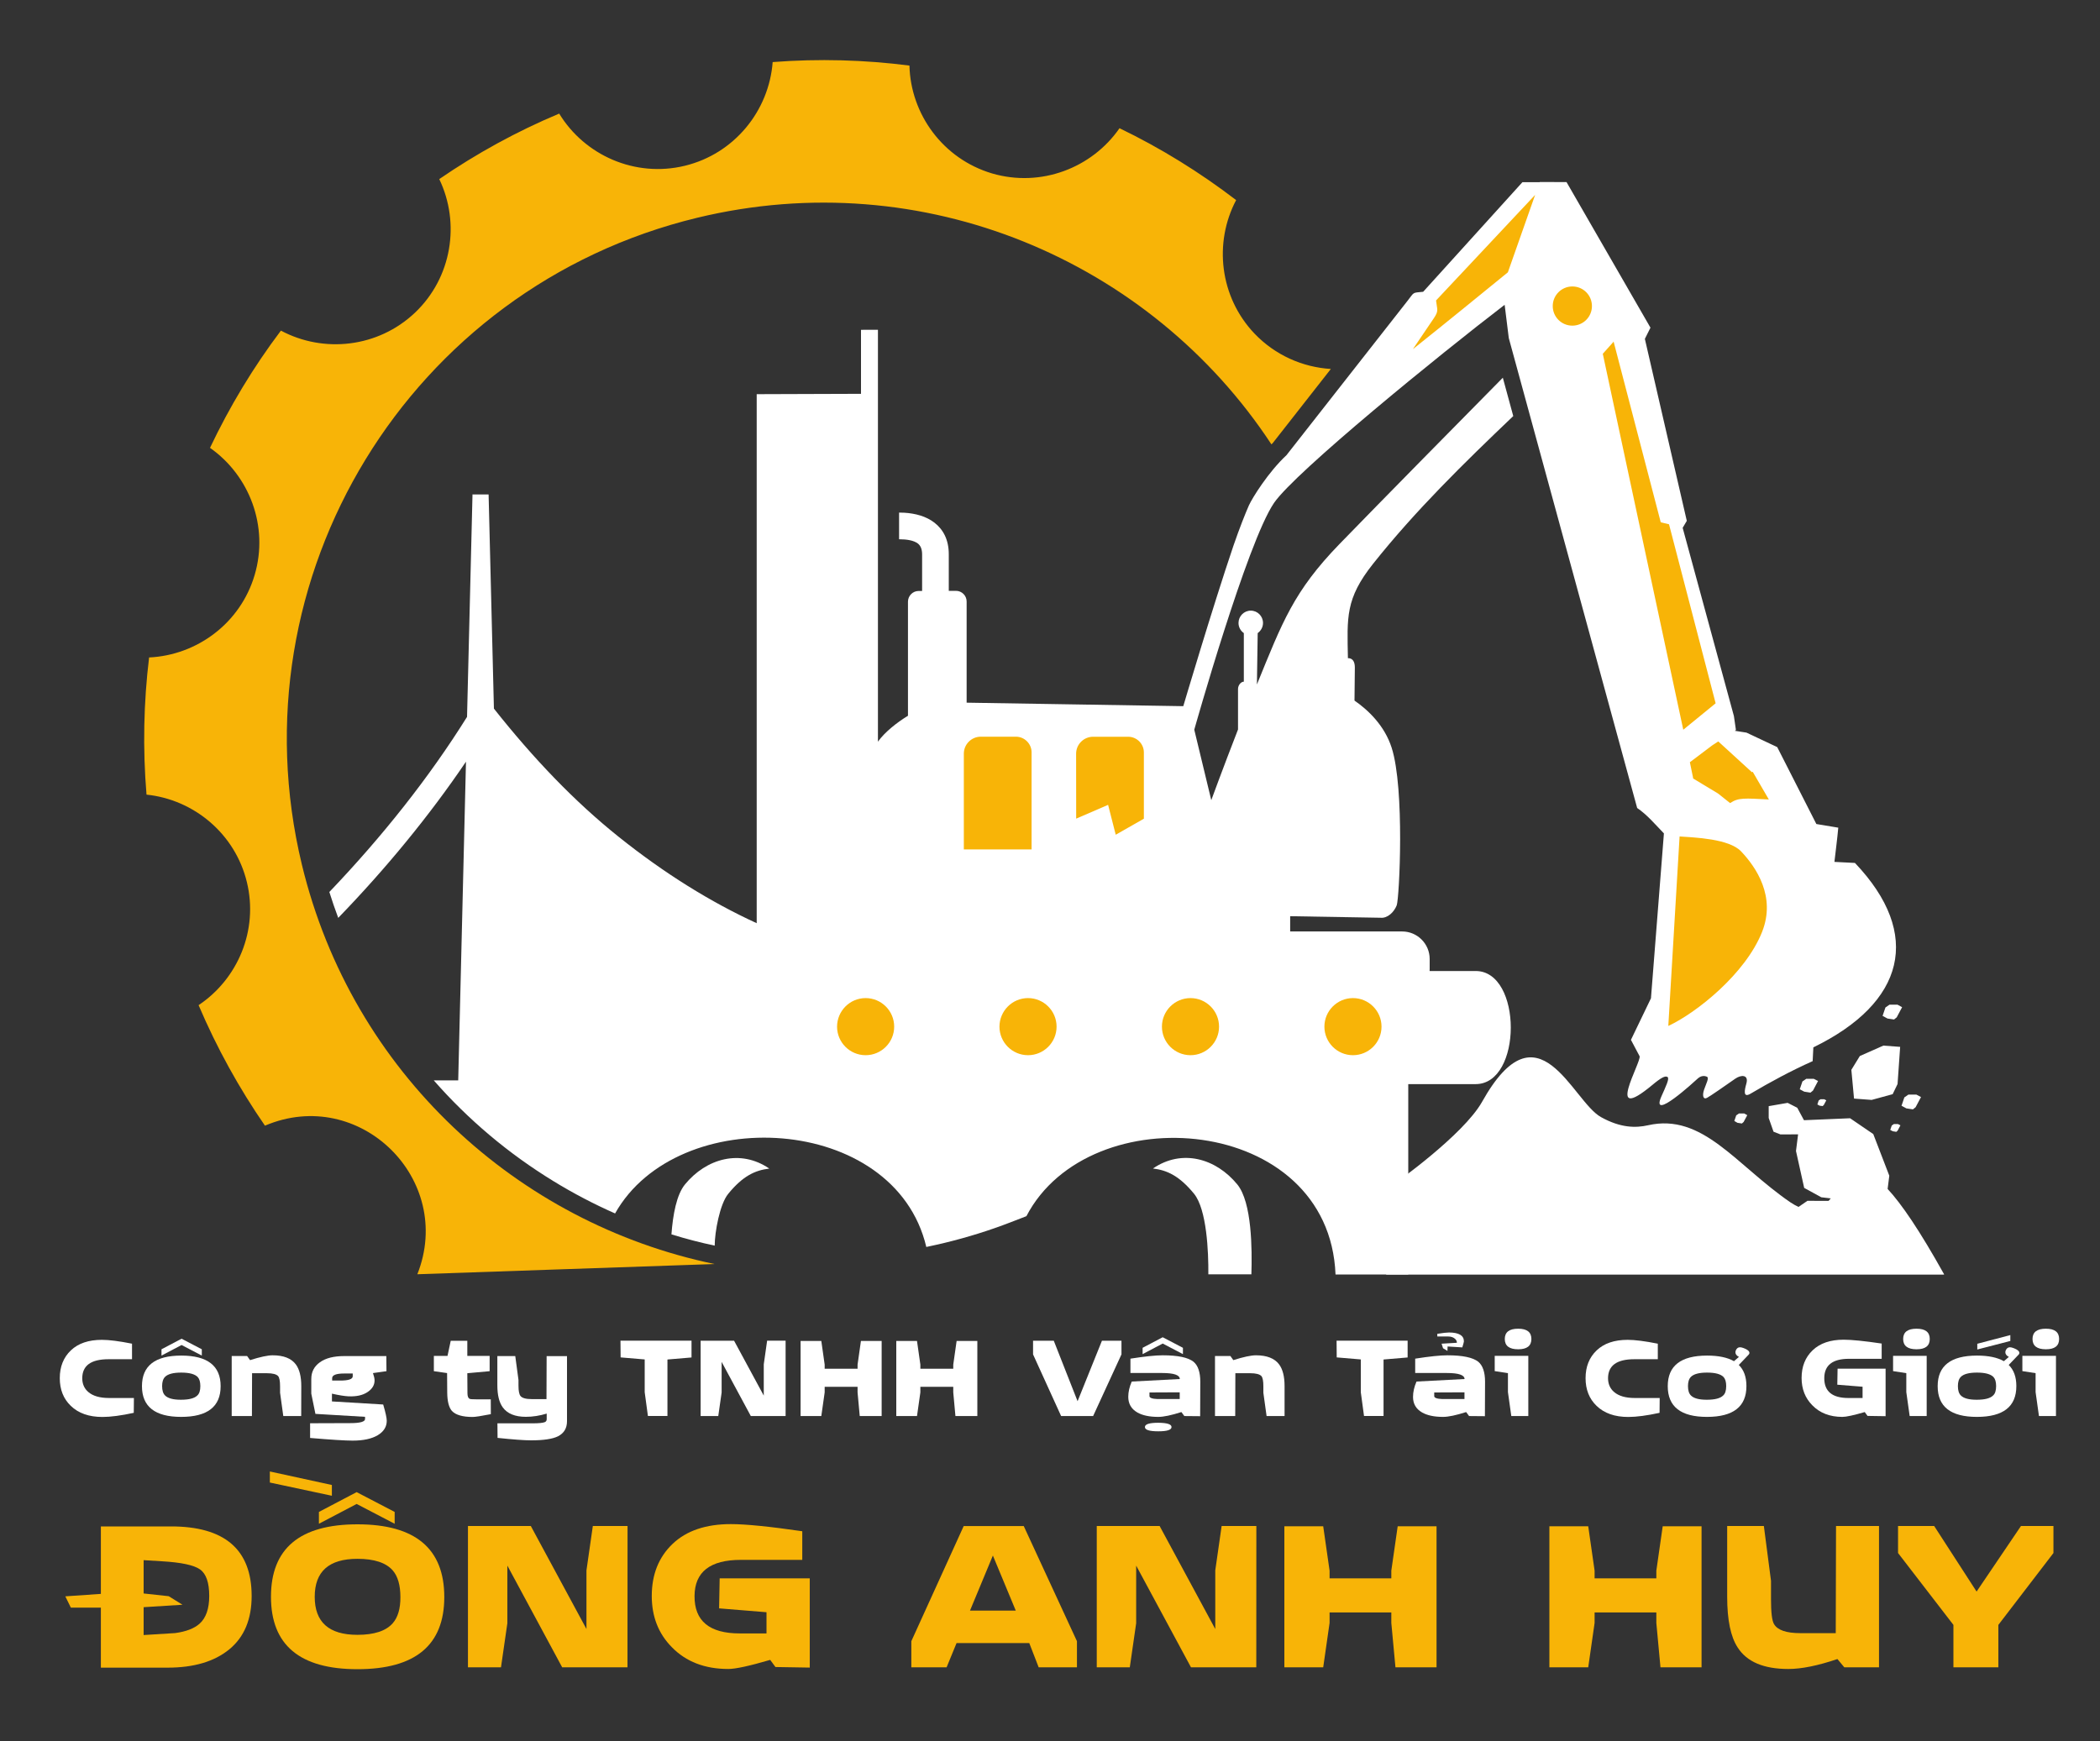 <?xml version="1.0" encoding="utf-8"?>
<!-- Generator: Adobe Illustrator 26.3.0, SVG Export Plug-In . SVG Version: 6.00 Build 0)  -->
<svg version="1.1" id="Layer_1" xmlns="http://www.w3.org/2000/svg" xmlns:xlink="http://www.w3.org/1999/xlink" x="0px" y="0px"
	 viewBox="0 0 3000 2488" style="enable-background:new 0 0 3000 2488;" xml:space="preserve">
<rect x="0" y="0" width="3000" height="2488" fill="#333333" stroke="none"/>
<style type="text/css">
	.st0{fill:#FFFFFF;}
	.st1{fill:#F8B407;}
</style>
<g id="Layer_x5F_1">
	<g id="_503732084304">
		<g>
			<path class="st0" d="M1767.6,1692.4c20.9,25.6,21.2,92.5,20.1,128.4h-61.5c0.3-32.1-2.2-92.6-20.4-115.1
				c-20.8-25.4-38.4-33.7-58.7-36.1C1688.4,1641.2,1737.1,1655.1,1767.6,1692.4z M978.5,1692.4c-12,14.7-17.2,43-19.3,71.3
				c20.3,6.3,41,11.7,61.8,16.1c0-19,7.2-59.3,19.3-74c20.7-25.4,38.3-33.7,58.7-36.1c-41.4-28.3-90.1-14.5-120.6,22.8L978.5,1692.4
				z"/>
			<path class="st0" d="M674.7,706.5H698l7.6,306c56.6,71.5,115.1,132.7,178.5,183.4c65.3,52.2,131.1,93,196.9,123.2V563.2
				c49,0,99.3-0.5,149-0.5v-91.4h2.8v-0.1h21.4v588.5c9.8-13.7,27.4-27.6,42.9-37v-163c0-8.3,6.8-15.3,15.2-15.3h5v-52.2
				c0-7.8-2.3-12.5-5.8-15.4c-5.9-4.7-16.2-6.3-27.1-6.3v-38.1c2.6,0,5.1,0.1,7.6,0.2c15.7,1,31,5,42.9,14.2
				c12.5,9.7,20.5,24.2,20.5,45.2v52.2h10.3c8.3,0,15.2,6.8,15.2,15.2V1004l309.5,5c0,0,42-141.8,71.6-229.1
				c8.7-25.3,17.2-46.6,22.2-57.9c4.8-10.6,27.8-47.6,53.6-71.6l172.9-220.5c10.1-12.9,6.3-11.4,22.4-13l141.8-156.6h24.7l0.1-0.2
				h16.1l22.1,0.1l119.9,208l-8,16l59.9,260l-5.9,10l73.2,268.9l2.9,20l-1.6,1.1l16.7,2.6l43.9,20.7l55.9,109.9l31.3,5.2
				c-1.3,15.1-3.8,33.5-5.5,48.9l29.3,1.5c97.1,102,71.2,200-59.4,263.5l-1,19.7c-30.5,13.6-60.5,29.8-88.9,46.6
				c-10.9,6.4-8.4-5.4-5.8-14.6c3.6-12.9-7.5-12.8-15.9-6.9c-11.7,8.2-36.2,25.3-40.4,27.4c-5.5,2.8-6.9-3.6-4.1-11.8
				c2.8-8.2,7.6-16.9,4.1-18.4c-3.4-1.6-8.3-1.8-13.1,2.5c-3.5,3.2-68.8,63.6-51.9,25.4c6.2-14,11.8-25.3,8.7-27.5
				s-8.9,0.6-21.8,11.4c-69.1,57.4-15.7-32.1-18.1-41.1l-12.4-23.4l28.6-59.4l18.5-235.6c-12.4-12.8-23.8-26.5-38.2-36.3L2155.4,483
				l-5.9-47.5c-93,71.2-299,238.8-329.4,283c-38.7,56.5-114,324.1-114,324.1l24.3,100.7c0,0,16.5-45.2,38.2-101v-57.9
				c0-5.1,4-10.4,8.3-10.4v-69.4c-4.5-3.1-7.6-8.4-7.6-14.5c0-9.7,7.9-17.6,17.5-17.6c9.7,0,17.5,7.9,17.5,17.6
				c0,5.9-3,11.2-7.6,14.5l-1.1,73.4c36.4-89.3,52.5-133.1,117.8-200.5c63.6-65.5,165.5-168.9,233.5-237.8l14.9,54.8
				c-71.1,67.8-139.6,134.8-200.3,211.1c-39.7,50-37,76.4-35.9,134.9c0,0,9.9-1.6,9.9,13.3c0,7.6-0.3,28.3-0.5,47.2
				c19.5,13.5,42.9,35.6,53.1,67.4c18.8,58.6,11,215.2,7.2,225.2c-3.9,9.9-13.3,18.8-23.3,17.7l-128.9-2.2v21.8h160
				c21.6,0,39.3,17.6,39.3,39.3v14.6c0,0.9,0,1.7-0.1,2.6h65.8c66.9,0,66.9,161.6,0,161.6h-96.3v272h-103.9
				c-9.1-228.6-351.5-256.4-441.6-83.3l-22.5,8.7c-30.5,11.8-61.8,21.5-93.4,29.2c-9,2.2-18.1,4.2-27.1,6.1
				c-45-190.8-355.2-206.8-444.6-47.9c-30.1-13.3-59.4-28.6-87.8-46c-64.8-39.6-122.3-88.3-171.2-144.1h34.9l11.1-455.4
				c-52.2,77.1-114,152.4-182.5,223.2c-4.5-12.2-8.8-24.4-12.7-37c75.8-79.3,142.9-164,196.7-250.2l7.8-317.6L674.7,706.5z"/>
			<path class="st0" d="M2648.6,1569.7l-3.8-41.1l12.1-19.7l33.6-14.9l24,1.8l-3.7,53.1l-7,14.5l-30,8.2L2648.6,1569.7
				L2648.6,1569.7z M2777.3,1820.8c-35-62.7-60.8-100.6-80.7-122l2.4-18.9l-22.9-59.5l-33.1-22.6l-65.9,2.8l-9.6-17.8l-13.7-7
				l-27.1,4.7v16.9l6.9,19.6l9.9,3.9l25.2-0.1l-3,23.8l11.7,52.7l24.4,13.4l13.6,1.6c-1.1,1.2-2.1,2.3-3.1,3.5H2582l-12.7,8.7
				c-3.7-1.7-7.6-3.9-11.8-6.7c-77.8-53.4-124.9-127.7-203.1-110c-17.7,4-39.3,3.9-67.2-11.6c-41.4-22.8-89.2-166.1-169.9-22
				c-26.8,47.8-125.8,117.6-125.8,117.6c-3.6,0.9-7.4,1.7-11.2,2.6v126.8h796.6L2777.3,1820.8z M2571.1,1556.4l3.8-11.2l5.5-3.8
				h10.6l6.2,3.2l-7.2,13.6l-3.6,3l-8.9-1.4L2571.1,1556.4L2571.1,1556.4z M2596.3,1577.9l1.8-5.5l2.7-1.8h5.2l3,1.6l-3.6,6.7
				l-1.7,1.5l-4.3-0.6l-3.1-1.7L2596.3,1577.9L2596.3,1577.9z M2477.6,1601.7l2.7-8l3.9-2.7h7.6l4.3,2.4l-5.2,9.7l-2.5,2.2l-6.3-1
				L2477.6,1601.7L2477.6,1601.7z M2700.3,1614.6l2.2-6.4l3-2.1h5.9l3.5,1.8l-4,7.6l-1.9,1.7l-5-0.8l-3.6-1.9h-0.1V1614.6z
				 M2716.4,1580.1l4.1-12.1l5.8-4h11.4l6.6,3.5l-7.7,14.5l-3.8,3.1l-9.4-1.4l-6.8-3.7L2716.4,1580.1z M2689.4,1451.5l4.1-12l5.8-4
				h11.4l6.6,3.6l-7.7,14.5l-3.8,3.1l-9.4-1.4l-6.8-3.7L2689.4,1451.5z"/>
			<path class="st1" d="M1451.3,1052.6h-50.2c-13.3,0-24.2,10.9-24.2,24.2v136.9h96.8V1075
				C1473.7,1062.7,1463.6,1052.6,1451.3,1052.6L1451.3,1052.6L1451.3,1052.6z M1537.4,1169.7l45.6-19.7l10.9,42.7l40.2-22.9v-94.7
				c0-12.3-10.1-22.4-22.4-22.4h-50.2c-13.3,0-24.2,10.9-24.2,24.2L1537.4,1169.7L1537.4,1169.7L1537.4,1169.7z M1236.6,1426.1
				c22.5,0,40.8,18.3,40.8,40.8s-18.3,40.8-40.8,40.8s-40.8-18.3-40.8-40.8C1195.9,1444.4,1214.1,1426.1,1236.6,1426.1z
				 M1932.8,1426.1c22.5,0,40.8,18.3,40.8,40.8s-18.3,40.8-40.8,40.8s-40.8-18.3-40.8-40.8S1910.3,1426.1,1932.8,1426.1z
				 M1700.7,1426.1c22.5,0,40.8,18.3,40.8,40.8s-18.3,40.8-40.8,40.8s-40.8-18.3-40.8-40.8
				C1659.9,1444.4,1678.2,1426.1,1700.7,1426.1z M1468.6,1426.1c22.5,0,40.8,18.3,40.8,40.8s-18.3,40.8-40.8,40.8
				s-40.8-18.3-40.8-40.8C1427.9,1444.4,1446.1,1426.1,1468.6,1426.1z M2193,278.6l-38.9,110.5c-45.1,36.7-88.7,72.4-135.7,109.8
				l30.2-44.6c7.1-10.6,4.3-12,2.9-25L2193,278.5V278.6z M2246.2,409.3c15.5,0,28,12.5,28,28s-12.5,28-28,28s-28-12.5-28-28
				S2230.8,409.3,2246.2,409.3z M2418.8,1111.9l-4.7-22.8l32.1-24.2l8.5-5.5l48,43.9l1.2-0.5l23,39.5c-34.7-1.7-43.3-2.9-55.3,5.2
				l-17.4-13.8l-35.7-21.5L2418.8,1111.9z M2399.4,1195.2l-16.1,270.7c40.3-18.7,110.2-74.6,133.9-134.2
				c20.2-50.6-8.5-92.7-30-115.3c-17.1-18-66.1-19.8-87.9-21.2H2399.4z M2404.7,1042.8l-115-537.3l15.2-17l0.2-0.6l67.4,258.4
				l11.8,2.8l66.6,255.8l-46.4,37.9H2404.7z"/>
			<path class="st1" d="M799.1,162.2c-61.1,25.6-118.4,57.2-171.6,93.7c30.2,62.6,18.3,140.6-34.7,190.9l0,0
				c-52.8,50-130.5,58.2-191.5,25.6c-39.4,52.2-73.2,108.4-101.3,167.5c56.3,39.5,84.3,112.2,63.8,181.6l0,0
				c-20.3,69-82.5,114.7-150.8,117.9c-7.8,64.2-9.2,129.8-3.7,196c67.5,7,126.6,55.7,143.4,125.1l0,0c16.7,68.8-13.1,138.4-69,175.7
				c26.1,61.3,58,118.9,94.8,172.2c135.1-57.5,271.4,76.7,217.7,212.3l424.6-14.6c-281.1-58.3-517.6-273-589.5-570.5
				C332,824.3,584.9,410.4,996.2,311.1c322.9-78,647.5,61.2,820.1,323.8l1.9-1.8l83-105.9c-40.1-2.5-79.4-19.5-109.1-50.6l0,0
				c-49.9-52.5-58.3-129.9-26.2-190.7c-51.9-39.7-107.7-74.3-166.6-102.7c-39.4,56.9-112.4,85-182.1,64.6l0,0
				c-70.1-20.8-116.3-84.6-118-154.1c-64-8.2-129.5-10.1-195.4-5c-5.2,69.4-54.5,131-125.6,148.2l0,0
				c-71.1,17.2-143.1-15.1-179.3-74.5L799.1,162.2z"/>
			<path class="st0" d="M1229.9,755.4v-85.9h-109.6v307.7C1195.5,888.5,1221.3,799.4,1229.9,755.4z M1075.5,1543.4
				c-42.8-25.5-40.7-134.6,5.4-153.4v-32c-34.6-15-69.2-32.9-103.7-53.6v239.1L1075.5,1543.4L1075.5,1543.4z M964.3,1543.4v-247
				C930,1275,896,1250.8,862,1223.7c-10.4-8.3-20.7-16.9-30.9-25.7v345.4H964.3z M818.3,1543.4v-356.7
				c-38.4-34.3-75.5-72.2-111.3-114.1l11.6,470.8L818.3,1543.4L818.3,1543.4z M1254.1,1299v31.7h73.2v-30.5L1254.1,1299z
				 M1229.9,1229.7c-0.2,0.8-0.3,1.5-0.4,2.3l0.2,46.1c0,2.9,0.1,5.5,0.2,7.8v42.8l-1.4,2.1h-17.1v-234c7.5-35,13.8-71.7,18.5-109.4
				v242.4L1229.9,1229.7L1229.9,1229.7z M1201.8,1330.7h-1.7c-8.1,0-15.7,2.5-22.1,6.8v-117.7c8.5-25.5,16.4-52.9,23.7-81.5
				L1201.8,1330.7L1201.8,1330.7L1201.8,1330.7z M1168.5,1346.8c-4.8,6.5-7.6,14.5-7.6,23.1v14.6c0,0.9,0,1.7,0.1,2.6h-12.4v-90.5
				c6.8-15.4,13.5-31.8,20-49.2L1168.5,1346.8L1168.5,1346.8z M1138.9,1387.2h-18.4v-13.3v-22.4c6.2-10.4,12.3-21.8,18.4-34.2
				V1387.2z M1120.5,1311.9c66.4-117.7,96.8-319,109.6-438.7v-74.3c-15.5,51.3-46.6,123.5-109.6,194.3V1311.9z"/>
		</g>
	</g>
</g>
<g>
	<path class="st1" d="M359.5,2280.4c0,33.3-10.6,58.7-31.9,76.2s-50.7,26.2-88.2,26.2h-95.3V2297h-42.9l-7.9-16.1l50.8-3.5V2181
		h99.6C320.9,2180.8,359.5,2214,359.5,2280.4z M298.9,2280.4c0-19.2-4.4-31.8-13.2-38c-8.8-6.2-27-10-54.5-11.6l-26-1.6v47.6
		l35.8,3.9l19.7,12.2l-55.5,3.5v39.8c29.1-1.8,44.1-2.8,44.9-2.8c15.7-2.1,27.4-6.6,35-13.4C294.3,2311.8,298.9,2298.5,298.9,2280.4
		z"/>
	<path class="st1" d="M385.5,2102.5l88.6,19.3v15.4l-88.6-18.9V2102.5z M510.7,2178c-82.4,0-123.6,34.5-123.6,103.5
		S428.3,2385,510.7,2385c82.7,0,124-34.4,124-103.1C634.7,2212.7,593.3,2178,510.7,2178z M561,2319.4c-9.7,11-26.5,16.5-50.4,16.5
		c-40.7,0-61-18.1-61-54.3s20.3-54.3,61-54.3c23.9,0,40.7,5.5,50.4,16.5c7.3,8.4,11,21.1,11,38.2
		C572.1,2298.5,568.4,2311,561,2319.4z M563.8,2160.3l-54.3-28.3l-53.9,28.3v16.9l53.9-28.3l54.3,28.3V2160.3z"/>
	<path class="st1" d="M896.4,2382.3h-93.3L724.8,2237v82.3l-9.1,63h-47.2v-201.9h89.8l79.5,147.2v-83.8l9.1-63.4h49.6L896.4,2382.3
		L896.4,2382.3z"/>
	<path class="st1" d="M1156.6,2382.7l-48.8-0.8l-7.5-10.2c-29.7,8.7-49.6,13-59.8,13c-33.6,0-60.5-10.4-80.7-31.1
		c-19.2-19.4-28.7-43.8-28.7-73.2c0-30.7,9.9-55.5,29.7-74.4s47.6-28.3,83.3-28.3c21.3,0,55.2,3.4,102,10.2v40.9h-87.8
		c-43.8,0-65.9,17.2-66.1,51.6c-0.3,35.7,21.3,53.5,64.6,53.5h38.2v-30.3l-67.7-5.5l0.8-42.9h128.7v127.5H1156.6z"/>
	<path class="st1" d="M1538.5,2382.3h-54.7l-13.4-34.6h-103.9l-14.2,34.6h-50.4V2345l74.8-164.5h85.8l76,164.5L1538.5,2382.3
		L1538.5,2382.3z M1451.1,2301.3l-32.7-78.7l-32.7,78.7H1451.1z"/>
	<path class="st1" d="M1794.7,2382.3h-93.3l-78.3-145.3v82.3l-9.1,63h-47.2v-201.9h89.8l79.5,147.2v-83.8l9.1-63.4h49.6
		L1794.7,2382.3L1794.7,2382.3z"/>
	<path class="st1" d="M2052.2,2382.3h-58.7l-5.9-63.4v-15h-88.2v15l-9.1,63.4h-55.5v-201.5h55.5l9.1,63.4v11h88.2v-11l9.1-63.4h55.5
		V2382.3z"/>
	<path class="st1" d="M2430.8,2382.3h-58.7l-5.9-63.4v-15H2278v15l-9.1,63.4h-55.5v-201.5h55.5l9.1,63.4v11h88.2v-11l9.1-63.4h55.5
		L2430.8,2382.3L2430.8,2382.3z"/>
	<path class="st1" d="M2684.3,2382.3h-49.6l-9.8-11.8c-27.8,9.4-51.2,14.2-70.1,14.2c-35.2,0-59.3-10.2-72.4-30.7
		c-10-15.2-15-39.4-15-72.4v-101.2h52.4l10.2,78.3v26c0,19.2,1.4,31.1,4.3,35.8c5,8.7,17.6,13,37.8,13h50.4l0.4-153.1h61.4
		L2684.3,2382.3L2684.3,2382.3z"/>
	<path class="st1" d="M2933.5,2219l-78.7,102.7v60.6h-64.2v-60.6l-79.1-102.7v-38.6h51.6l60.6,93.7l63.4-93.7h46.4V2219z"/>
</g>
<g>
	<path class="st0" d="M191.3,1997.3l-0.2,21.4c-18,3.9-32.9,5.9-44.7,5.9c-19.3,0-34.4-5.3-45.3-15.9
		c-10.5-10.1-15.7-23.3-15.7-39.6s5.3-29.6,15.8-39.6c10.6-10.1,25.3-15.1,44.4-15.1c10.2,0,24.5,1.8,43,5.5v22.2H155
		c-24.9,0-37.4,9-37.5,27.1c0,8.2,2.9,14.8,8.6,19.7c6.6,5.7,16.4,8.6,29.6,8.6h35.6V1997.3z"/>
	<path class="st0" d="M315.2,1980.6c0,29.3-18.8,43.9-56.4,43.9c-37.3,0-56-14.6-56-43.9c0-29.1,18.7-43.7,56.2-43.7
		C296.4,1936.9,315.2,1951.5,315.2,1980.6z M288.3,1936.9l-28.9-15.1l-28.7,15.1v-9l28.7-15.1l28.9,15.1V1936.9z M286.2,1980.5
		c0-6-1.3-10.3-3.8-13c-4.1-4.2-11.9-6.3-23.5-6.3c-11.3,0-19,2-23.1,6.1c-2.8,2.8-4.2,7.2-4.2,13.2c0,6.2,1.4,10.6,4.2,13.4
		c4.1,4.1,11.6,6.1,22.6,6.1c11.6,0,19.4-2,23.5-6.1C284.8,1991.3,286.2,1986.8,286.2,1980.5z"/>
	<path class="st0" d="M430.3,2023.3h-25.6l-4.6-33.3v-9.2c0-7.4-0.9-12.2-2.7-14.5c-2.5-2.8-7.9-4.2-16.1-4.2h-21.2l-0.2,61.2H331
		v-85.8h22l4.2,5.9c14.5-4.6,25.3-6.9,32.3-6.9c15.5,0,26.6,4.3,33.1,13c5.2,7,7.8,17.3,7.8,31L430.3,2023.3L430.3,2023.3z"/>
	<path class="st0" d="M552.5,2030c0,8.7-4.3,15.5-12.9,20.7c-8.6,5.1-20.5,7.7-35.8,7.7c-10.9,0-31.2-1.3-60.8-3.8v-21l57.7-0.2
		c13.8,0,20.8-2,20.8-5.9v-3.1l-70.9-4.2l-5.9-28.9v-21c0-10.1,4.1-18,12.4-23.9c8.2-5.9,19.8-8.8,34.8-8.8h60l0.2,21.6l-19.3,2.7
		c1.5,4.3,2.3,7.8,2.3,10.5c0,6.7-3.4,12.3-10.3,16.8c-6.9,4.5-15.9,6.4-27.1,5.9c-5.6-0.3-13.4-1.5-23.5-3.8v11.1l73.2,4.4
		C550.9,2018.5,552.5,2026.3,552.5,2030z M503.9,1966.5v-4h-12c-11.6,0-17.4,2.2-17.4,6.7v3.4H486
		C498,1972.6,503.9,1970.5,503.9,1966.5z"/>
	<path class="st0" d="M701.2,2020.6c-13.7,2.7-22.4,4-26,4c-14.4,0-24.3-2.9-29.6-8.6c-4.3-4.9-6.6-13.6-6.7-26.2l-0.2-27.9
		l-18.9-2.7v-21.8h19.5l4.6-21.6h23.7v21.6h31.9v21.8l-31.9,2.9l0.2,28.5c0,4.3,1,7,2.9,8c1,0.6,4.1,0.8,9.2,0.8h21.2L701.2,2020.6
		L701.2,2020.6z"/>
	<path class="st0" d="M810,2030.7c0,10-4.3,17.2-13,21.6c-7.8,3.8-20.5,5.7-38.2,5.7c-10.1,0-26.1-1.2-48-3.5l-0.2-20.8h50.5
		c8.7,0,14.4-0.6,17.2-1.7c1.8-0.8,2.7-2.2,2.7-4.2v-8c-10.2,3.1-20.1,4.6-29.8,4.6c-15.4,0-26.4-4.5-32.9-13.4
		c-5.2-7.1-7.8-17.7-7.8-31.7v-41.7h25.6l4.6,34.2v8.2c0,7.5,1,12.4,2.9,14.7c2.4,2.9,7.7,4.4,15.9,4.4h21.2l0.2-61.4H810V2030.7z"
		/>
	<path class="st0" d="M987.9,1939.6l-34.4,2.9v80.7h-27.9l-4.6-34v-46.8l-34.4-2.9l-0.2-23.9h101.5L987.9,1939.6L987.9,1939.6z"/>
	<path class="st0" d="M1122.3,2023.3h-49.7l-41.7-77.4v43.8l-4.8,33.6h-25.2v-107.6h47.8l42.4,78.4v-44.7l4.8-33.8h26.4
		L1122.3,2023.3L1122.3,2023.3z"/>
	<path class="st0" d="M1259.4,2023.3h-31.2l-3.1-33.8v-8h-47v8l-4.8,33.8h-29.6V1916h29.6l4.8,33.8v5.9h47v-5.9l4.8-33.8h29.6v107.3
		H1259.4z"/>
	<path class="st0" d="M1396.1,2023.3h-31.2l-3.1-33.8v-8h-47v8l-4.8,33.8h-29.6V1916h29.6l4.8,33.8v5.9h47v-5.9l4.8-33.8h29.6v107.3
		H1396.1z"/>
	<path class="st0" d="M1602.1,1935.2l-40.5,88.1h-45.7l-40.1-88.1v-19.5h29.6l34,86.4l34.8-86.4h27.9L1602.1,1935.2L1602.1,1935.2z"
		/>
	<path class="st0" d="M1714.7,1974.2l-0.2,49.3l-22.6-0.2l-4.2-5.7c-14.4,4.6-25.4,6.9-32.9,6.9c-12.6,0-22.6-2.1-30-6.3
		c-8.7-5-13-12.5-13-22.4c0-7,1.7-14.3,5-21.8l68.6-3.6c0-5.7-8.4-8.6-25.2-8.6h-45.3v-20.5c20.4-3.2,35.8-4.8,46.1-4.8
		c21.7,0,36.3,3.1,44,9.2C1711.4,1951,1714.7,1960.6,1714.7,1974.2z M1689.9,1934.8l-28.9-15.1l-28.7,15.1v-9l28.7-15.1l28.9,15.1
		V1934.8z M1673.6,2039c0,4.1-6.3,6.1-18.9,6.1c-12.7,0-19.1-2-19.1-6.1s6.4-6.1,19.1-6.1C1667.3,2033,1673.6,2035,1673.6,2039z
		 M1685.3,1999v-9.6l-43.2,0.2v5.2c0,2.5,3.8,3.9,11.5,4.2h10.1L1685.3,1999L1685.3,1999z"/>
	<path class="st0" d="M1835,2023.3h-25.6l-4.6-33.3v-9.2c0-7.4-0.9-12.2-2.7-14.5c-2.5-2.8-7.9-4.2-16.1-4.2h-21.2l-0.2,61.2h-28.9
		v-85.8h22l4.2,5.9c14.5-4.6,25.3-6.9,32.3-6.9c15.5,0,26.6,4.3,33.1,13c5.2,7,7.8,17.3,7.8,31v42.8H1835z"/>
	<path class="st0" d="M2010.9,1939.6l-34.4,2.9v80.7h-27.9l-4.6-34v-46.8l-34.4-2.9l-0.2-23.9h101.5V1939.6z"/>
	<path class="st0" d="M2121.5,1974.2l-0.2,49.3l-22.6-0.2l-4.2-5.7c-14.4,4.6-25.4,6.9-32.9,6.9c-12.6,0-22.6-2.1-30-6.3
		c-8.7-5-13-12.4-13-22.2c0-7.1,1.7-14.5,5-22l68.6-3.6c0-5.7-8.4-8.6-25.2-8.6h-45.3v-20.5c20.4-3.2,35.8-4.8,46.1-4.8
		c21.7,0,36.3,3.1,44,9.2C2118.2,1951,2121.5,1960.6,2121.5,1974.2z M2092.1,1999v-9.6l-43.2,0.2v5.2c0,2.5,3.8,3.9,11.5,4.2h10.1
		L2092.1,1999L2092.1,1999z M2091.3,1916.6c0,0.8-0.8,3.7-2.3,8.6l-21-1.3l-0.2,6.3l-6.3-3.8l-2.1-6.5l21.8-1.3v-0.8
		c0-1.5-0.8-3.1-2.5-4.8c-2.4-2.2-5.7-3.4-10.1-3.4h-15.3v-3.8c8-1.3,13.6-1.9,16.8-1.9C2084.2,1904,2091.3,1908.2,2091.3,1916.6z"
		/>
	<path class="st0" d="M2183.3,2023.3H2159l-4.8-34.2V1962l-18.9-2.9v-21.8h48V2023.3z M2187.7,1913.2c0,9.8-6.3,14.7-18.9,14.7
		c-12.7,0-19.1-4.9-19.1-14.7c0-9.8,6.4-14.7,19.1-14.7C2181.4,1898.5,2187.7,1903.4,2187.7,1913.2z"/>
	<path class="st0" d="M2371,1997.3l-0.2,21.4c-18,3.9-32.9,5.9-44.7,5.9c-19.3,0-34.4-5.3-45.3-15.9c-10.5-10.1-15.7-23.3-15.7-39.6
		s5.3-29.6,15.8-39.6c10.6-10.1,25.3-15.1,44.4-15.1c10.2,0,24.5,1.8,43,5.5v22.2h-33.6c-24.9,0-37.4,9-37.5,27.1
		c0,8.2,2.9,14.8,8.6,19.7c6.6,5.7,16.4,8.6,29.6,8.6h35.6V1997.3z"/>
	<path class="st0" d="M2497.4,1936.3l-13.4,14c7.3,7.1,10.9,17.2,10.9,30.2c0,29.4-18.8,44-56.4,44c-37.3,0-56-14.6-56-43.9
		c0-29.1,18.7-43.7,56.2-43.7c16.4,0,29.1,2.7,38.4,8l7.1-6.1c-3.4-1.8-5-4-5-6.5c0-0.7,0.1-1.5,0.4-2.5c1.3-3.2,3.3-4.8,6.1-4.8
		c1.4,0,3.2,0.4,5.5,1.3c5.3,2,8,4.3,8,6.9C2499.1,1934.3,2498.5,1935.3,2497.4,1936.3z M2466,1980.5c0-6-1.3-10.3-3.8-13
		c-4.1-4.2-11.9-6.3-23.5-6.3c-11.3,0-19,2-23.1,6.1c-2.8,2.8-4.2,7.2-4.2,13.2c0,6.2,1.4,10.6,4.2,13.4c4.1,4.1,11.6,6.1,22.6,6.1
		c11.6,0,19.4-2,23.5-6.1C2464.6,1991.3,2466,1986.8,2466,1980.5z"/>
	<path class="st0" d="M2693.9,2023.5l-26-0.4l-4-5.5c-15.8,4.6-26.4,6.9-31.9,6.9c-17.9,0-32.2-5.5-43-16.6
		c-10.2-10.3-15.3-23.3-15.3-39c0-16.4,5.3-29.6,15.8-39.6c10.6-10.1,25.3-15.1,44.3-15.1c11.3,0,29.4,1.8,54.3,5.5v21.8h-46.8
		c-23.3,0-35.1,9.2-35.2,27.5c-0.1,19,11.3,28.5,34.4,28.5h20.3v-16.1l-36.1-2.9l0.4-22.9h68.6v67.9H2693.9z"/>
	<path class="st0" d="M2752.4,2023.3h-24.3l-4.8-34.2V1962l-18.9-2.9v-21.8h48V2023.3z M2756.8,1913.2c0,9.8-6.3,14.7-18.9,14.7
		c-12.7,0-19.1-4.9-19.1-14.7c0-9.8,6.4-14.7,19.1-14.7C2750.5,1898.5,2756.8,1903.4,2756.8,1913.2z"/>
	<path class="st0" d="M2883,1936.3l-13.4,14c7.3,7.1,10.9,17.2,10.9,30.2c0,29.4-18.8,44-56.4,44c-37.3,0-56-14.6-56-43.9
		c0-29.1,18.7-43.7,56.2-43.7c16.4,0,29.1,2.7,38.4,8l7.1-6.1c-3.4-1.8-5-4-5-6.5c0-0.7,0.1-1.5,0.4-2.5c1.3-3.2,3.3-4.8,6.1-4.8
		c1.4,0,3.2,0.4,5.5,1.3c5.3,2,8,4.3,8,6.9C2884.7,1934.3,2884.2,1935.3,2883,1936.3z M2851.6,1980.5c0-6-1.3-10.3-3.8-13
		c-4.1-4.2-11.9-6.3-23.5-6.3c-11.3,0-19,2-23.1,6.1c-2.8,2.8-4.2,7.2-4.2,13.2c0,6.2,1.4,10.6,4.2,13.4c4.1,4.1,11.6,6.1,22.6,6.1
		c11.6,0,19.4-2,23.5-6.1C2850.2,1991.3,2851.6,1986.8,2851.6,1980.5z M2871.9,1916l-47.2,12.2v-8.2l47.2-12.4V1916z"/>
	<path class="st0" d="M2937.1,2023.3h-24.3l-4.8-34.2V1962l-18.9-2.9v-21.8h48V2023.3z M2941.6,1913.2c0,9.8-6.3,14.7-18.9,14.7
		c-12.7,0-19.1-4.9-19.1-14.7c0-9.8,6.4-14.7,19.1-14.7C2935.3,1898.5,2941.6,1903.4,2941.6,1913.2z"/>
</g>
</svg>
